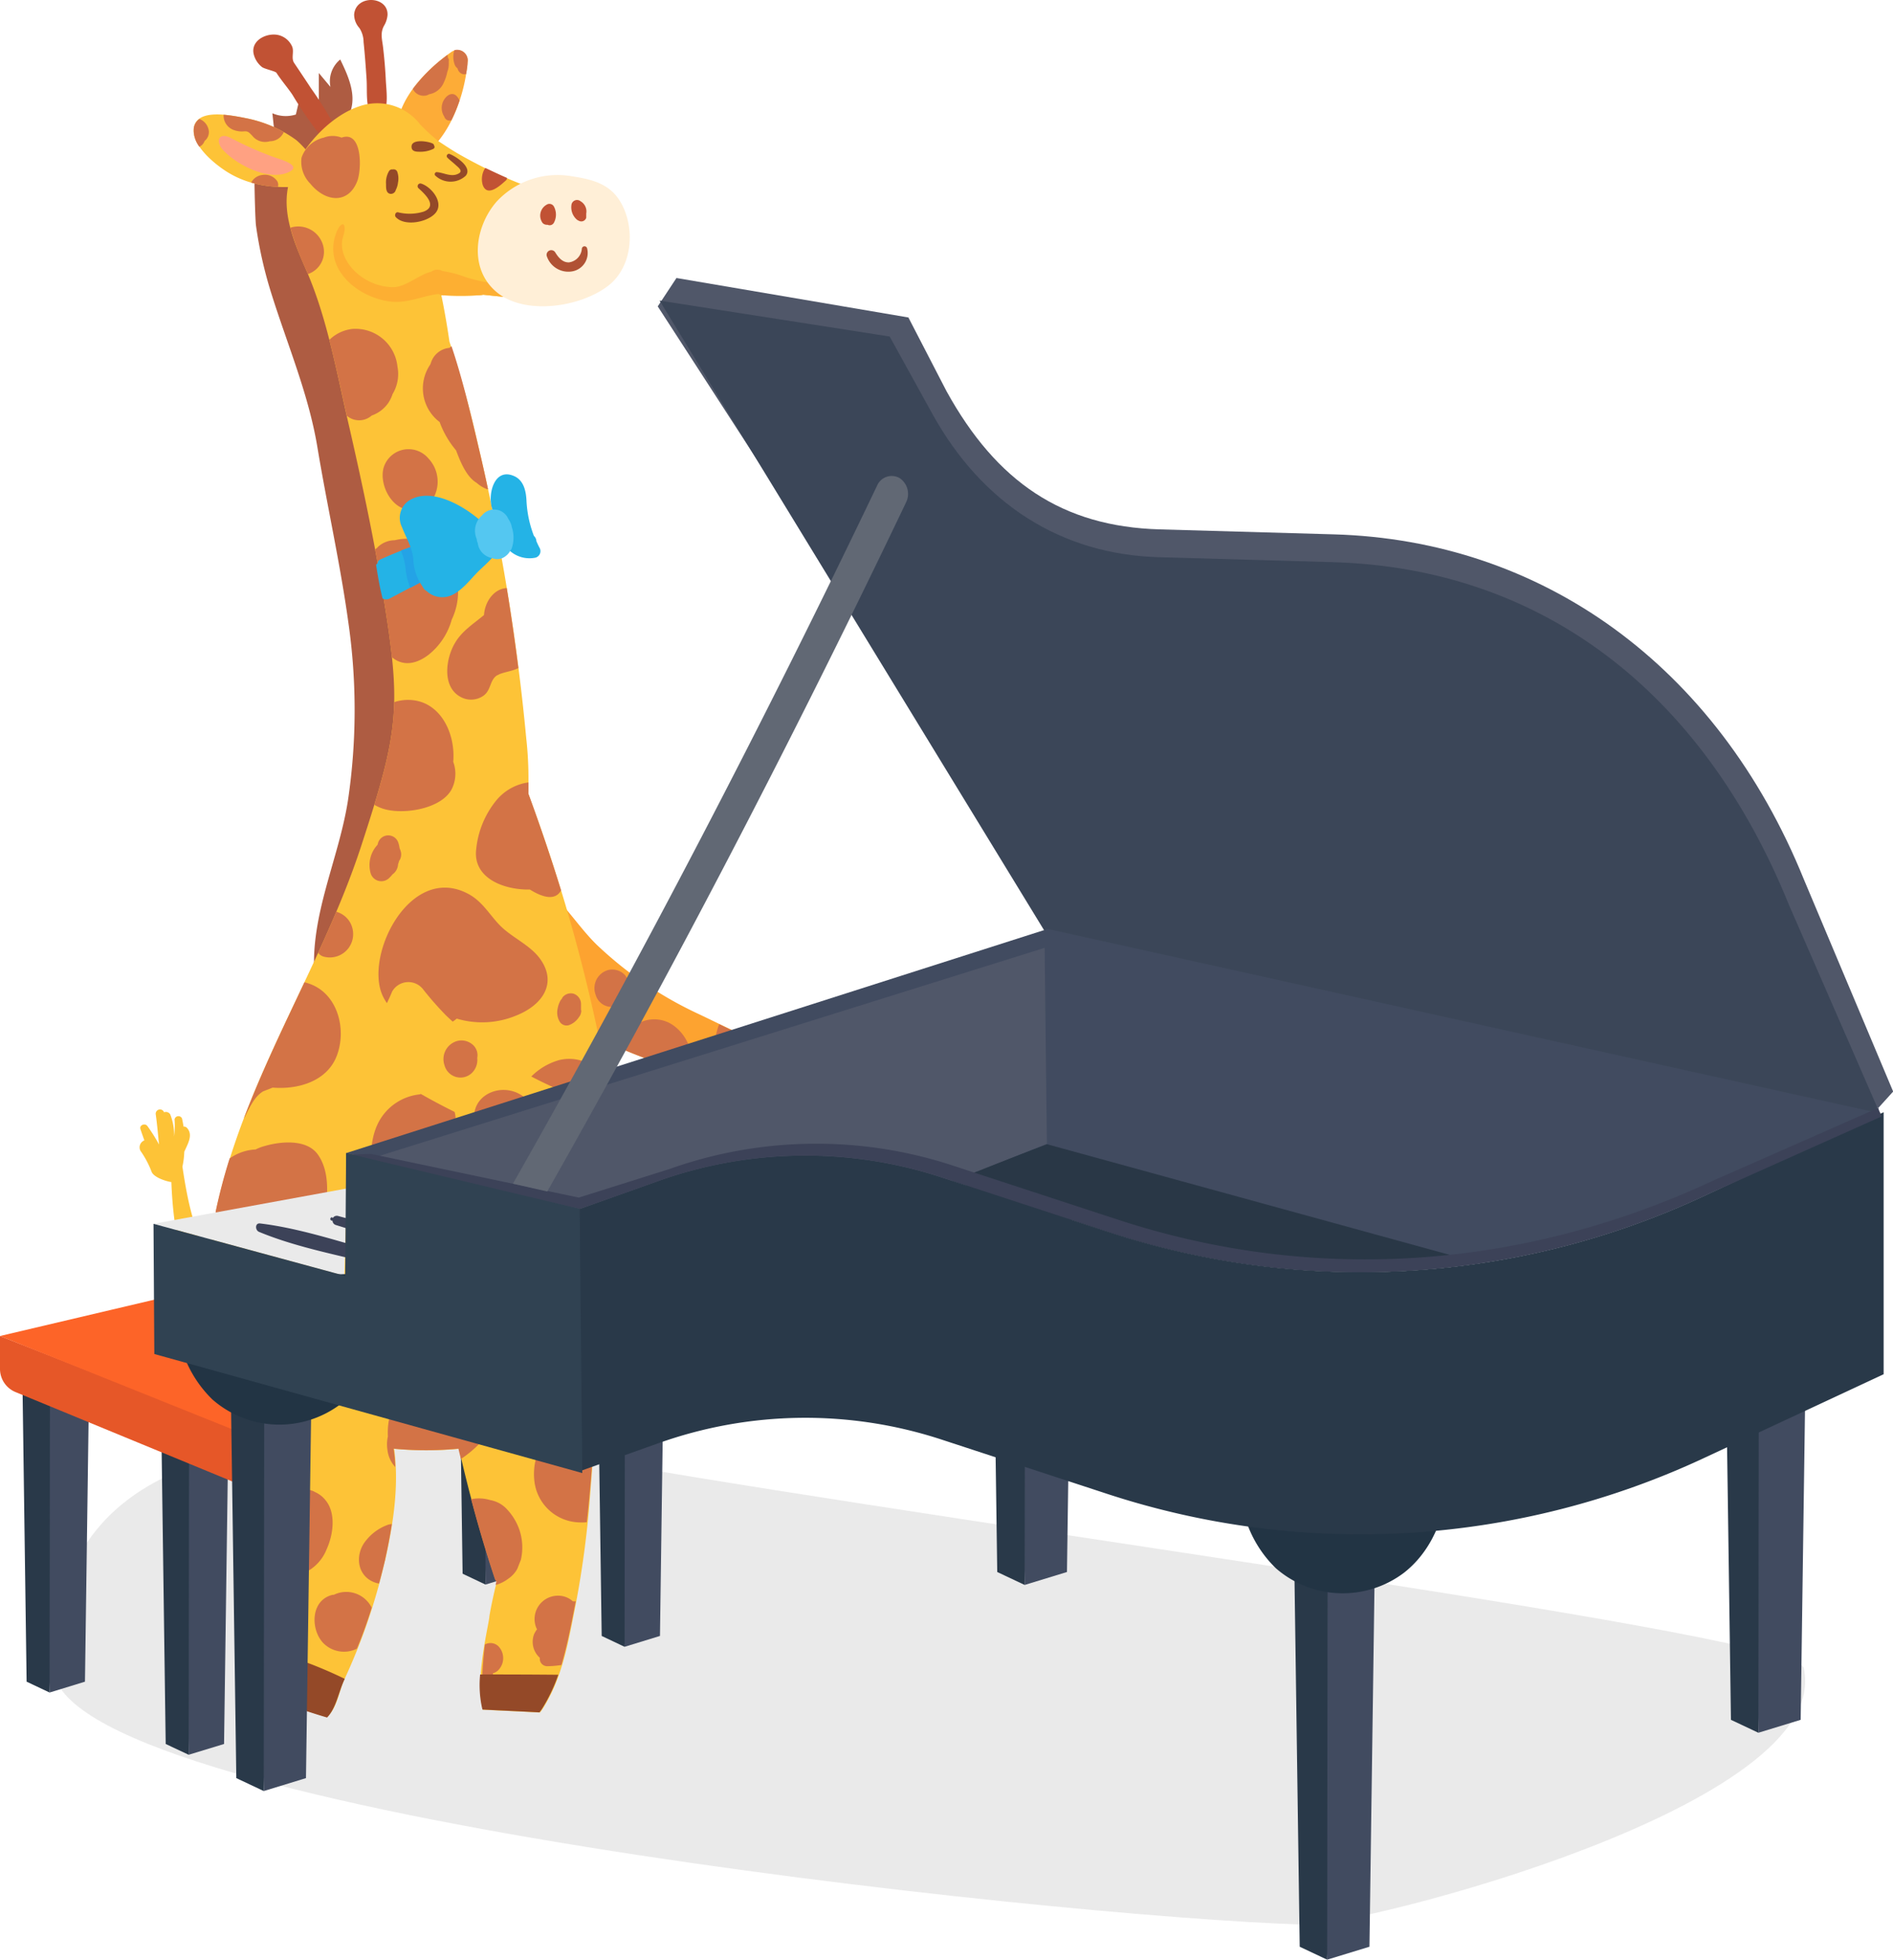 <svg xmlns="http://www.w3.org/2000/svg" viewBox="0 0 254.65 263.57"><defs><style>.cls-1{isolation:isolate;}.cls-2,.cls-22{fill:#eaeaea;}.cls-2{mix-blend-mode:multiply;}.cls-3{fill:#293949;}.cls-4{fill:#414b60;}.cls-5{fill:#e65728;}.cls-6{fill:#fd6428;}.cls-7{fill:#c15234;}.cls-8{fill:#fda330;}.cls-9{fill:#944928;}.cls-10{fill:#d37346;}.cls-11{fill:#ae5c42;}.cls-12{fill:#fdc337;}.cls-13{fill:#fdac37;}.cls-14{fill:#ffa182;}.cls-15{fill:#fdaf32;}.cls-16{fill:#ffefd7;}.cls-17{fill:#b05234;}.cls-18{fill:#24b3e6;}.cls-19{fill:#24a3e6;}.cls-20{fill:#54c7f1;}.cls-21{fill:#505769;}.cls-23{fill:#3c4258;}.cls-24{fill:#3b4658;}.cls-25{fill:#242931;}.cls-26{fill:#223444;}.cls-27{fill:#293746;}.cls-28{fill:#304252;}.cls-29{fill:#616874;}</style></defs><title>piano</title><g class="cls-1"><g id="Layer_2" data-name="Layer 2"><g id="Layer_2-2" data-name="Layer 2"><path class="cls-2" d="M242.65,224.36c4.13,18.6-60,34.7-67,34.5-34-1-168.42-15.45-168.42-34.5s11.36-38.59,75.42-27.5C134.65,205.86,241.65,219.86,242.65,224.36Z"></path><polygon class="cls-3" points="8.29 184.98 6.67 227.64 3.58 226.18 3 184.35 8.29 184.98"></polygon><polygon class="cls-4" points="6.72 184.98 6.67 227.64 11.43 226.18 12.01 184.35 6.72 184.98"></polygon><polygon class="cls-3" points="27 193.36 25.38 236.01 22.29 234.56 21.71 192.73 27 193.36"></polygon><polygon class="cls-4" points="25.43 193.36 25.38 236.01 30.14 234.56 30.72 192.73 25.43 193.36"></polygon><polygon class="cls-3" points="66.93 170.46 65.31 213.12 62.23 211.66 61.64 169.83 66.93 170.46"></polygon><polygon class="cls-4" points="65.36 170.46 65.31 213.12 70.07 211.66 70.66 169.83 65.36 170.46"></polygon><polygon class="cls-3" points="85.64 178.84 84.02 221.49 80.94 220.03 80.35 178.21 85.64 178.84"></polygon><polygon class="cls-4" points="84.07 178.84 84.02 221.49 88.78 220.03 89.36 178.21 84.07 178.84"></polygon><path class="cls-5" d="M0,179.69v4.42a3.37,3.37,0,0,0,2.09,3.12l41.45,17.09v-7.45Z"></path><polygon class="cls-6" points="0 179.69 37.91 194.91 106.18 176.14 69.34 163.36 0 179.69"></polygon><path class="cls-7" d="M106.88,141.71c.71.18,1.42.34,2.15.46a4.79,4.79,0,0,1,1.79.55c1.18.75.67,1.86.32,2.91-.69,2-1.37,2.69-3.6,2.17l-1.67-.38A22,22,0,0,1,106.88,141.71Z"></path><path class="cls-8" d="M71.38,127.27a36.73,36.73,0,0,0,1.66-3.4,24.49,24.49,0,0,0,1.66-3.22c2,2.07,3.58,4.47,5.63,6.47A51.14,51.14,0,0,0,94,136.39c5,2.38,9.56,4.83,15,5.78a4.79,4.79,0,0,1,1.79.55c1.18.75.67,1.86.32,2.91-.69,2-1.37,2.69-3.6,2.17-8.87-2.05-18.39-3.84-26.57-8A74.59,74.59,0,0,1,69.76,133C70.18,131,70.77,129.15,71.38,127.27Z"></path><path class="cls-9" d="M106.88,141.71c.71.18,1.42.34,2.15.46a4.79,4.79,0,0,1,1.79.55c1.18.75.67,1.86.32,2.91-.69,2-1.37,2.69-3.6,2.17l-1.67-.38A22,22,0,0,1,106.88,141.71Z"></path><path class="cls-10" d="M90.43,137.81a5.87,5.87,0,0,1,2.39,6.45,71.75,71.75,0,0,1-8.72-3C83.62,137.8,87.65,136,90.43,137.81Z"></path><path class="cls-10" d="M84,131.07a2,2,0,0,1,.54,1.73,2.45,2.45,0,0,1-.71,2,2.23,2.23,0,0,1-3.7-1,2.53,2.53,0,0,1,1.74-3.35A2.35,2.35,0,0,1,84,131.07Z"></path><path class="cls-10" d="M100,143.9a3.4,3.4,0,0,1-2,.1c-1.86-.51-2-2.5-1.79-4.11a8.51,8.51,0,0,1,.54-2.14,66.8,66.8,0,0,0,7.63,3.23A4,4,0,0,1,100,143.9Z"></path><path class="cls-11" d="M44.45,11.69,42.89,9.82v4L40.46,12.6l-.66,2.8a4.48,4.48,0,0,1-3.16-.17l.81,7.48-3.13-.85c-.21-.06,0,7.8.12,8.51a56.37,56.37,0,0,0,2.09,9.19c2.16,6.88,5,13.51,6.17,20.61C44,68,45.77,75.81,46.86,83.71a82.7,82.7,0,0,1-.06,24c-1.25,7.91-5.1,15.39-4.5,23.52,5.87-7.3,11.44-14.94,15.41-23.43S64,89.92,63.15,80.59C61.67,64.66,51.35,51.14,45.37,36.3c-1.58-3.94-2.89-8.16-2.43-12.39.39-3.6,2.6-5.4,4-8.45C48.12,13,46.87,10.27,45.77,8A3.8,3.8,0,0,0,44.45,11.69Z"></path><path class="cls-12" d="M19.42,153.38c-.18-.51-.36-1-.53-1.53s.62-.84.94-.4a22.9,22.9,0,0,1,1.56,2.48c-.13-1.33-.25-2.67-.43-4a.58.58,0,0,1,1.11-.33.69.69,0,0,1,.82.26,7.31,7.31,0,0,1,.52,3,11,11,0,0,0,.07-2.3.53.53,0,0,1,1-.14c.08.34.15.72.21,1.1a.58.58,0,0,1,.53.26c.77.92,0,2.14-.43,3.13a11,11,0,0,1-.25,2c.74,4.94,2,11.89,6.11,14.94a1.13,1.13,0,0,1,.17,1.71c1,.68.21,2.48-1,2.06-5.56-1.92-6.52-10.71-6.77-16.64-.28,0-2.32-.51-2.66-1.39a12.55,12.55,0,0,0-1.49-2.8A1,1,0,0,1,19.42,153.38Z"></path><path class="cls-7" d="M52.13,2.05a3.43,3.43,0,0,1-.49,1.45c-.53,1-.21,1.89-.1,2.94.16,1.37.28,2.76.35,4.14.08,1.77.44,3.67-.47,5.24a.8.8,0,0,1-1.36,0c-.93-1.55-.63-3.48-.75-5.24s-.23-3.29-.4-4.92a3.51,3.51,0,0,0-.56-1.89,2.69,2.69,0,0,1-.71-1.84C47.88-.77,52.27-.55,52.13,2.05Z"></path><path class="cls-7" d="M39.32,6.31c.25.7-.18,1.54.26,2.17.31.46,1.75,2.61,2.24,3.37a48.34,48.34,0,0,1,3.31,5.34c.51,1.08-.87,2.39-1.77,1.37a53.7,53.7,0,0,1-4-5.78c-.56-.86-1.49-1.93-2.18-3C37,9.56,35.57,9.28,35.22,9a3.19,3.19,0,0,1-1.09-1.71c-.47-2,2.1-3.09,3.66-2.47A2.7,2.7,0,0,1,39.32,6.31Z"></path><path class="cls-13" d="M53.16,19.14l.21-.19c-.6-5,3.7-9.38,7.4-12a1.4,1.4,0,0,1,2.13,1.4c-.4,4.82-2.68,11.1-7.29,13.4a.85.85,0,0,1-1-.24C53.33,21.73,52,20.2,53.16,19.14Z"></path><path class="cls-12" d="M31.22,154.88c4.63-14.2,12.75-26.94,17.38-41.13,5.11-15.66,5.46-18.54,2.8-34.55-1.26-7.58-2.88-15.09-4.6-22.58C45.24,49.84,44,42.76,41.2,36.34c-1.62-3.73-3.47-7.9-2.25-12s5.2-8.6,9.27-10a7.29,7.29,0,0,1,8.29,2.38A23.8,23.8,0,0,0,59,19c.83.55,1.66,1.1,2.49,1.59a64.48,64.48,0,0,0,10.7,4.95A1.46,1.46,0,0,1,72,28.33a18,18,0,0,0-1.94,4.26,1.64,1.64,0,0,1-.18,2.18A5.12,5.12,0,0,0,70.69,37a1.64,1.64,0,0,1-.06,1.72A1.49,1.49,0,0,1,69,40.06l-4-.42a2.4,2.4,0,0,1-.4.06,41.5,41.5,0,0,1-5.23,0q.64,3.12,1.09,6.24A142.41,142.41,0,0,1,64.35,60a288.2,288.2,0,0,1,6.44,39.28,48.89,48.89,0,0,1,.26,7.44A225.3,225.3,0,0,1,82,147a128.26,128.26,0,0,1,2,20.5c0,6.65,1,13.82-3.51,19.23-1,1.18-.43,4.44-.51,5.87q-.23,3.93-.55,7.86a130.44,130.44,0,0,1-2,15.41c-1,5-1.74,9.75-4.46,14a5.48,5.48,0,0,1-.34.46c-2.55-.14-5.11-.25-7.66-.38-1.11-3.82.66-10.85.86-12.48a.24.24,0,0,1,0-.08c.27-1.56.61-3.12,1-4.67a1.56,1.56,0,0,1-.25-.46,178.71,178.71,0,0,1-4.83-17.4,46.29,46.29,0,0,1-8.73,0c.68,4.9-.12,10.12-1.18,14.84,0,.07-.06.25-.07.27a79.83,79.83,0,0,1-5.4,15.81c-.76,1.63-1,3.88-2.37,5.17-.89-.26-1.78-.54-2.66-.83-1.73-.68-3.48-1.32-5.21-2-.75-3.67,1.87-8.28,3.06-11.73a1.79,1.79,0,0,1,.44-.71c0-2.7-.12-5.4-.25-8.09l-.09-.59a1.29,1.29,0,0,1-.14-.36c-1.49-5.9-2.89-11.8-3.82-17.79C25.8,181.38,26.92,168.09,31.22,154.88Z"></path><path class="cls-12" d="M26.08,17.15c.47-2.65,5.1-1.61,6.87-1.28A16.94,16.94,0,0,1,39.8,18.8c.92.69,5.53,5.61,2.33,6.07-3.9.57-7.94.45-11.4-1.64C29,22.19,25.67,19.53,26.08,17.15Z"></path><path class="cls-10" d="M43.38,32.75A3.16,3.16,0,0,1,42,36.6a3.47,3.47,0,0,1-.59.27l-.21-.53a40.67,40.67,0,0,1-2.15-5.71A3.46,3.46,0,0,1,43.38,32.75Z"></path><path class="cls-10" d="M60.74,46.57c1.49,4.42,2.55,9,3.61,13.47q.69,2.88,1.3,5.76l-.13,0a4.77,4.77,0,0,1-1.43-.88c-1.36-.81-2.18-2.86-2.74-4.35a12.56,12.56,0,0,1-2.21-3.81A5.67,5.67,0,0,1,57.9,49c0-.07.05-.14.07-.21a2.88,2.88,0,0,1,2.47-2Z"></path><path class="cls-10" d="M41.53,132.28c4,1.33,5.21,6.41,3.66,10-1.38,3.16-5.09,4.28-8.51,4l-1.28.5c-1.1.68-1.65,1.82-2.45,3.41a1.64,1.64,0,0,1-.14.22c2.37-6.24,5.29-12.25,8.14-18.29A4.18,4.18,0,0,1,41.53,132.28Z"></path><path class="cls-10" d="M77.86,157.55c-1.51,1.15-3.43,1.77-5,.51-2.09-1.7-4.08-6.73-3.61-9.38a8.59,8.59,0,0,1,6-6.11,5.72,5.72,0,0,1,4.63.9l.32-.13a3.18,3.18,0,0,1,1-.22C82,147,82.61,150.89,83,154.31A18.15,18.15,0,0,1,77.86,157.55Z"></path><path class="cls-10" d="M35.7,154.11c2.12-.6,5.48-.91,7,1.09,1.77,2.39,1.42,6.07.82,8.79-1.43,6.46-10,4.41-13.34.7A7.23,7.23,0,0,1,29,163a73.45,73.45,0,0,1,1.89-7.19,6.56,6.56,0,0,1,3.5-1.21A6.35,6.35,0,0,1,35.7,154.11Z"></path><path class="cls-10" d="M50.72,212.93c-2.71-.73-3.1-3.83-1.45-5.78a6.6,6.6,0,0,1,3-2.1,2.24,2.24,0,0,1,.44-.07c-.25,1.62-.56,3.21-.9,4.74,0,.13-.6,2.43-.82,3.26Z"></path><path class="cls-10" d="M72.25,219.12a.67.67,0,0,1-.09-.14,3.14,3.14,0,0,1,2.73-4.36,2.94,2.94,0,0,1,2.17.75h.15l.24,0c-.44,2.13-1,5.42-1.93,8.57a13.48,13.48,0,0,1-1.9.16,1,1,0,0,1-1-1.13,2.88,2.88,0,0,1-.78-3.16A3.8,3.8,0,0,1,72.25,219.12Z"></path><path class="cls-10" d="M50.78,157.84c-1.34-1.82-.83-5.08.16-6.93a7.08,7.08,0,0,1,5.53-3.72,1.28,1.28,0,0,1,.29-.13,2.16,2.16,0,0,1,2.14.39,3.07,3.07,0,0,1,2.37,3.3,6.71,6.71,0,0,1-1.7,3.46,5.3,5.3,0,0,1-.9,1.3A5.94,5.94,0,0,1,54.89,158a3.9,3.9,0,0,1-1.3.28,7.65,7.65,0,0,1-1.13.27A1.59,1.59,0,0,1,50.78,157.84Z"></path><path class="cls-10" d="M37.3,222.63c.28-1.13.59-2.24.92-3.36a2,2,0,0,1,2.09,1.56,1.61,1.61,0,0,1,.48,1c0,.37.08.74.1,1.11a1.51,1.51,0,0,1-2.26,1.3A4.18,4.18,0,0,1,37.3,222.63Z"></path><path class="cls-10" d="M44.74,214.5l.16,0A3.81,3.81,0,0,1,50,216.23c-.58,1.86-1.23,3.71-2,5.52a3.92,3.92,0,0,1-4.51-.76C41.75,219.16,41.76,215.21,44.74,214.5Z"></path><path class="cls-10" d="M53.17,197.31A4.05,4.05,0,0,1,52.12,195a4.82,4.82,0,0,1,.06-1.81,9.34,9.34,0,0,1,2-6.31c.51-3.79,8.8-9.49,12.39-7.19,4.5-.28,8.35,2,6.1,7.83a8.15,8.15,0,0,1-6.09,5c-.14,0-.3.06-.45.09-.37.38-.73.74-1.06,1.06-.18.17-.4.36-.64.56A15,15,0,0,1,62,196.23c-.11-.47-.23-.93-.33-1.39a46.29,46.29,0,0,1-8.73,0C53.08,195.68,53.14,196.5,53.17,197.31Z"></path><path class="cls-10" d="M63.38,201.64a5.09,5.09,0,0,1,2.57.12,3.94,3.94,0,0,1,2.1,1.08,7.67,7.67,0,0,1,1.85,3,7.42,7.42,0,0,1,.17,3.94L69.59,211a3.75,3.75,0,0,1-1.24,1.35,4.81,4.81,0,0,1-1.67.82c0-.15.06-.3.1-.45a1.56,1.56,0,0,1-.25-.46C65.36,208.74,64.32,205.2,63.38,201.64Z"></path><path class="cls-10" d="M65.23,221.18a1.54,1.54,0,0,1,1.83.25,2.31,2.31,0,0,1-.07,3.24,1.59,1.59,0,0,1-.68.38,1.75,1.75,0,0,1-1.49,1.86C64.87,225,65,223.08,65.23,221.18Z"></path><path class="cls-10" d="M67.19,90.67a1.37,1.37,0,0,1-.32.16c-1,.62-.79,2-1.83,2.74a2.91,2.91,0,0,1-3.07.17c-2.56-1.36-2-5.2-.76-7.27.93-1.61,2.52-2.59,3.9-3.75.11-1.75,1.29-3.52,3.06-3.63q.87,5.35,1.56,10.76C69,90.24,68.1,90.33,67.19,90.67Z"></path><path class="cls-10" d="M71.28,119.64c-3.48.07-7.7-1.52-7.22-5.43a12.31,12.31,0,0,1,2.64-6.48,6.81,6.81,0,0,1,4.39-2.5c0,.51,0,1,0,1.53q2.36,6.46,4.39,13C74.68,121.18,73,120.71,71.28,119.64Z"></path><path class="cls-10" d="M56.18,169.28a2.77,2.77,0,0,1,2,3.56A5.4,5.4,0,0,1,55.75,176a2.78,2.78,0,0,1-.57.21,2.29,2.29,0,0,1-1.18.07,2.1,2.1,0,0,1-1.92-1.67,1.67,1.67,0,0,1,0-.31,4.8,4.8,0,0,1,.7-3.44A3.26,3.26,0,0,1,56.18,169.28Z"></path><path class="cls-10" d="M78.19,135.9s0,.09,0,.13a1.44,1.44,0,0,1-.33.8,2.68,2.68,0,0,1-1.36,1.06,1.09,1.09,0,0,1-1.22-.5,2.42,2.42,0,0,1-.26-1.77,3.23,3.23,0,0,1,.25-.8,1.62,1.62,0,0,1,.2-.36c.25-.3.29-.35.1-.16a1.41,1.41,0,0,1,1.59-.65,1.47,1.47,0,0,1,1,1.36c0,.16,0,.33,0,.5s0,.05,0,.07a2.44,2.44,0,0,1,0,.27Z"></path><path class="cls-10" d="M39.5,212c0-1.45-.1-2.89-.17-4.34l-.09-.59a1.29,1.29,0,0,1-.14-.36q-.68-2.66-1.31-5.31a6.12,6.12,0,0,1,2.42-1,3.2,3.2,0,0,1,2,.18l.13.08a3.78,3.78,0,0,1,1.48,1.15c1.41,1.75,1,4.62.13,6.53a5.85,5.85,0,0,1-4.36,3.64Z"></path><path class="cls-10" d="M30.89,175.79a7.31,7.31,0,0,1,2-1.42,4.1,4.1,0,0,1,2.7-.36c2.42.11,4.1,2.18,4.69,5.1a9.27,9.27,0,0,1-4.93,10.11l-.06-.35a18.4,18.4,0,0,1-6.67-11A12.93,12.93,0,0,1,30.89,175.79Z"></path><path class="cls-10" d="M53.47,49.33A5.2,5.2,0,0,1,52.81,53a4.77,4.77,0,0,1-.61,1.24A4.55,4.55,0,0,1,50,55.89a2.56,2.56,0,0,1-2.55.49,2.88,2.88,0,0,1-.8-.46c-.76-3.38-1.48-6.81-2.35-10.2a5.23,5.23,0,0,1,3.12-1.48A5.67,5.67,0,0,1,53.47,49.33Z"></path><path class="cls-10" d="M78,204.76a6.25,6.25,0,0,1-6.1-5.45c-.59-4.4,2.67-9.19,7.28-9.35a6.5,6.5,0,0,1,.67-.34c0,1.13.12,2.28.08,3-.24,4.3-.59,8.57-1,12.11A5.32,5.32,0,0,1,78,204.76Z"></path><path class="cls-10" d="M57.42,68.11a1.7,1.7,0,0,1-1.47.4c-.12,0-.22,0-.35.06-2.76.28-4.64-3.28-4-5.65a3.5,3.5,0,0,1,6.05-1.24A4.54,4.54,0,0,1,57.42,68.11Z"></path><path class="cls-10" d="M51,73.42a3.34,3.34,0,0,1,2.1-.76,6.73,6.73,0,0,1,1.85-.2,5.14,5.14,0,0,1,5.32,2.47,8.67,8.67,0,0,1,.5,8.4,9.15,9.15,0,0,1-3.15,4.76c-2,1.5-3.68,1.33-4.9.3-.44-4.18-1.49-10.35-2.27-14.5.1-.06.18-.14.28-.2A1.72,1.72,0,0,1,51,73.42Z"></path><path class="cls-10" d="M66,165c1.33-1.48,4.08-1.89,5.83-1.74a35.06,35.06,0,0,0,6.87.18c1.34-.14,3.36-.7,5.17-.75.09,1.63.14,3.25.15,4.87,0,1.3,0,2.65.08,4-3,2.12-8.17,3.26-11.5,3.23-2.21,0-4.69-.74-5.87-2.74a12.75,12.75,0,0,1-1.23-3.46,5.24,5.24,0,0,1-.21-2.18A3,3,0,0,1,66,165Z"></path><path class="cls-10" d="M43.53,128.66a1.32,1.32,0,0,1-.73-.52c.84-1.83,1.65-3.66,2.44-5.51a3.06,3.06,0,0,1,2.16,2.19A3.14,3.14,0,0,1,43.53,128.66Z"></path><path class="cls-10" d="M50.78,113.63a2.76,2.76,0,0,0,.08-.27,1.43,1.43,0,0,1,2.73,0,4.67,4.67,0,0,1,.17.74,3,3,0,0,1,.16.45,1.5,1.5,0,0,1-.25,1.27c0,.14-.08.28-.12.41a1.78,1.78,0,0,1-.75,1.37,4.51,4.51,0,0,1-.47.51,1.5,1.5,0,0,1-2.47-.66A4,4,0,0,1,50.78,113.63Z"></path><path class="cls-10" d="M55.54,94.17c3.86.43,5.75,4.62,5.43,8.29a4.62,4.62,0,0,1-.22,3.71c-1.45,2.7-6.68,3.46-9.28,2.58a6,6,0,0,1-1.12-.51c1.75-5.71,2.58-9.54,2.67-13.8A5.88,5.88,0,0,1,55.54,94.17Z"></path><path class="cls-14" d="M31.13,18.6c-.48-.25-1.13-.5-1.52-.12s-.08,1.17.33,1.62c1.75,2,6.15,4.31,8.88,3.06,2-.91-1.27-1.77-2.06-2.06A46.36,46.36,0,0,1,31.13,18.6Z"></path><path class="cls-9" d="M75.1,225.25a22.39,22.39,0,0,1-2.2,4.6,5.48,5.48,0,0,1-.34.46c-2.55-.14-5.11-.25-7.66-.38a14.23,14.23,0,0,1-.31-4.72Q69.84,225.2,75.1,225.25Z"></path><path class="cls-9" d="M44,231c-.89-.26-1.78-.54-2.66-.83-1.73-.68-3.48-1.32-5.21-2a12,12,0,0,1,.82-6,59.51,59.51,0,0,1,9.43,3.63C45.54,227.5,45.26,229.69,44,231Z"></path><path class="cls-15" d="M52.45,40.55c-4.3-.56-8.89-4.26-7.3-9,.67-2,1.66-1.76,1,.3-.94,3,2.58,6.77,6.77,6.77,1.64,0,3.59-1.76,5.07-2.06a1.35,1.35,0,0,1,1.52-.11,14.67,14.67,0,0,1,3,.78,20.78,20.78,0,0,0,7.55,1,1.34,1.34,0,0,1,.66.13,1.3,1.3,0,0,1-.14.29A1.49,1.49,0,0,1,69,40.06l-4-.42a2.4,2.4,0,0,1-.4.06,41.5,41.5,0,0,1-5.23,0,3.52,3.52,0,0,1-.35-.16C56.92,39.75,54.8,40.86,52.45,40.55Z"></path><path class="cls-16" d="M66.75,27.18A11.17,11.17,0,0,1,77,23.72c2.87.44,5.32,1.08,6.74,3.94,1.69,3.39,1.25,8.24-1.83,10.7-3.76,3-11.73,4.24-15.48.59C63.07,35.74,64,30.38,66.75,27.18Z"></path><path class="cls-7" d="M76.89,27.46A.76.76,0,0,1,78,27l.1.07a1.58,1.58,0,0,1,.76,1.66,2.36,2.36,0,0,1,0,.28,2.7,2.7,0,0,1,0,.28.69.69,0,0,1-1,.4,1,1,0,0,1-.28-.17A2.19,2.19,0,0,1,76.89,27.46Z"></path><path class="cls-7" d="M73.52,27.54a.69.69,0,0,1,1,.25,2.3,2.3,0,0,1,0,2.15.65.65,0,0,1-.86.29A.82.82,0,0,1,73,30,1.68,1.68,0,0,1,73.52,27.54Z"></path><path class="cls-17" d="M74.67,33.91c.43.71,1,1.41,1.87,1.38a2,2,0,0,0,1.73-1.83.36.36,0,0,1,.7-.09,2.51,2.51,0,0,1-2,3.13,3.05,3.05,0,0,1-3.43-2.1A.63.63,0,0,1,74.67,33.91Z"></path><path class="cls-10" d="M40.56,21.22a4.13,4.13,0,0,1,3-2.71,3.28,3.28,0,0,1,2.39,0c2.79-1,2.73,4.23,2.11,5.85-1.2,3.1-4.25,2.86-6.32.34A4.19,4.19,0,0,1,40.56,21.22Z"></path><path class="cls-9" d="M58.73,23.15c1,.06,2,.75,3,.17.59-.34-.1-.82-.43-1.13s-.76-.63-1.13-1a.3.3,0,0,1,.29-.49c.89.34,3.14,1.8,2.19,2.94a3,3,0,0,1-4.12-.05A.28.28,0,0,1,58.73,23.15Z"></path><path class="cls-9" d="M53.53,28.55A6.43,6.43,0,0,0,57,28.46c1.92-.75.16-2.36-.71-3.15a.37.37,0,0,1,.36-.62c1.41.44,3.15,2.61,1.9,4-1.08,1.21-4.12,1.8-5.31.51C53.05,29,53.17,28.51,53.53,28.55Z"></path><path class="cls-9" d="M52.34,23a.5.5,0,0,1,.51-.21.51.51,0,0,1,.6.34,2.74,2.74,0,0,1,.09,1.42,2.82,2.82,0,0,1-.3,1l0,0a.67.67,0,0,1-.74.52c-.6-.1-.57-.84-.57-1.31A3,3,0,0,1,52.34,23Z"></path><path class="cls-9" d="M58.21,19.31a.34.34,0,0,1,.19.28.29.29,0,0,1-.08.42,3.92,3.92,0,0,1-1.83.4c-.44,0-1.05,0-1.12-.56C55.19,18.6,57.63,19,58.21,19.31Z"></path><path class="cls-10" d="M59.77,15.69a2.1,2.1,0,0,1,0-2.33c.51-.77,1.28-1,1.8-.27a1.26,1.26,0,0,1,.24.44,20.16,20.16,0,0,1-1.08,2.63A.71.71,0,0,1,59.77,15.69Z"></path><path class="cls-10" d="M55.56,11.93a22.09,22.09,0,0,1,4.63-4.54,2.7,2.7,0,0,1,.07.41c.15.12.12.28.11.45s0,.14,0,.21a3.06,3.06,0,0,1-.2,1.22,6.12,6.12,0,0,1-.52,1.53,2.6,2.6,0,0,1-1.93,1.47,1.24,1.24,0,0,1-.38.16,1.6,1.6,0,0,1-1.8-.87S55.57,11.94,55.56,11.93Z"></path><path class="cls-10" d="M62.17,9.94a1,1,0,0,1-.61-.71l-.05-.07a1.09,1.09,0,0,1-.32-.41,3,3,0,0,1-.07-2A1.42,1.42,0,0,1,62.9,8.36c0,.52-.11,1.06-.2,1.6A.81.81,0,0,1,62.17,9.94Z"></path><path class="cls-10" d="M26.08,17.15A1.8,1.8,0,0,1,26.83,16a2,2,0,0,1,1.23,1.43,1.51,1.51,0,0,1-.54,1.53,1.32,1.32,0,0,1-.7.78A3.59,3.59,0,0,1,26.08,17.15Z"></path><path class="cls-10" d="M35.31,23.53a2,2,0,0,1,2,.86,1,1,0,0,1,.08.75,15.64,15.64,0,0,1-3.6-.58A1.92,1.92,0,0,1,35.31,23.53Z"></path><path class="cls-10" d="M30.08,15.43a26.15,26.15,0,0,1,2.87.44,17.47,17.47,0,0,1,5.23,1.89A2.06,2.06,0,0,1,36.29,19a2.19,2.19,0,0,1-2.38-.78c-.39-.36-.48-.57-1-.56a3.16,3.16,0,0,1-1.58-.22A2.06,2.06,0,0,1,30.08,15.43Z"></path><path class="cls-7" d="M68.07,24.25c-.75.69-2.52,2.33-3.13.63a2.74,2.74,0,0,1,.17-2,1.41,1.41,0,0,1,.18-.29c1,.47,1.93.92,2.91,1.34A.39.39,0,0,1,68.07,24.25Z"></path><path class="cls-10" d="M61.44,137a4.65,4.65,0,0,1-1.4.84c-3.47,1.36-7.09-1-8.48-3.74C48.83,128.75,55.11,116,63,120.23c1.87,1,2.79,2.7,4.16,4.14,1.65,1.73,4.15,2.69,5.53,4.64,2.26,3.2.35,6.14-3.23,7.57A11.94,11.94,0,0,1,61.44,137Z"></path><path class="cls-7" d="M86.6,151.21c.7.17,1.42.33,2.15.46a5,5,0,0,1,1.79.54c1.18.75.67,1.86.32,2.91-.69,2-1.38,2.69-3.61,2.17l-1.66-.38A22,22,0,0,1,86.6,151.21Z"></path><path class="cls-12" d="M51.1,136.77c.6-1.13,1.18-2.26,1.65-3.41a2.51,2.51,0,0,1,4.12-.36,42.22,42.22,0,0,0,3.18,3.62,51.38,51.38,0,0,0,13.65,9.27c5,2.37,9.56,4.82,15,5.78a5,5,0,0,1,1.79.54c1.18.75.67,1.86.32,2.91-.69,2-1.38,2.69-3.61,2.17-8.87-2-18.39-3.84-26.56-8-2-1-4.18-2.2-6.29-3.49A7.75,7.75,0,0,1,51.1,136.77Z"></path><path class="cls-9" d="M86.6,151.21c.7.17,1.42.33,2.15.46a5,5,0,0,1,1.79.54c1.18.75.67,1.86.32,2.91-.69,2-1.38,2.69-3.61,2.17l-1.66-.38A22,22,0,0,1,86.6,151.21Z"></path><path class="cls-10" d="M70.15,147.3a5.9,5.9,0,0,1,2.39,6.46,73.54,73.54,0,0,1-8.72-3C63.34,147.29,67.36,145.51,70.15,147.3Z"></path><path class="cls-10" d="M63.66,140.57a1.89,1.89,0,0,1,.54,1.72,2.46,2.46,0,0,1-.7,2,2.22,2.22,0,0,1-3.7-1A2.53,2.53,0,0,1,61.54,140,2.3,2.3,0,0,1,63.66,140.57Z"></path><path class="cls-10" d="M79.72,153.39a3.45,3.45,0,0,1-2,.11c-1.87-.52-2-2.5-1.79-4.12a8.1,8.1,0,0,1,.54-2.14,65.39,65.39,0,0,0,7.63,3.24A4,4,0,0,1,79.72,153.39Z"></path><path class="cls-18" d="M59.68,75.27a.94.94,0,0,0-.12-1.37c.37-.61-.23-1.7-1.06-1.41a58.83,58.83,0,0,0-7.34,2.76.62.62,0,0,0-.37.52,1,1,0,0,0-.2.21c.43,2.69.59,3.33.87,4.5a1,1,0,0,0,1,0l7.06-3.75A.92.92,0,0,0,59.68,75.27Z"></path><path class="cls-18" d="M53.24,77.92a1.19,1.19,0,0,1-.08-.16l.41,0Z"></path><path class="cls-19" d="M59.56,73.9c.37-.61-.23-1.7-1.06-1.41-1.48.53-3.06,1-4.58,1.56a8.19,8.19,0,0,1,.61,2.16,9.68,9.68,0,0,0,.53,2.51c0,.11.11.22.16.33l4.3-2.28a.92.92,0,0,0,.16-1.5A.94.94,0,0,0,59.56,73.9Z"></path><path class="cls-18" d="M67.42,72.34c-.19-.77-1.09-1.27-2.08-1.65-2.23-2.26-7.25-5.46-10.43-3.29a2.8,2.8,0,0,0-.84,3.49c.6,1.55,1.31,2.55,1.53,4.25a6.76,6.76,0,0,0,1.27,3.79,1,1,0,0,0,.51.55,3,3,0,0,0,2.17.84c1.88,0,3.38-2,4.55-3.22C65,76.12,67.85,74,67.42,72.34Z"></path><path class="cls-18" d="M72.59,73.69c-.17-.3-.29-.59-.43-.89a1.06,1.06,0,0,0-.34-.73,15.19,15.19,0,0,1-1-4.81c-.07-1.23-.37-2.62-1.6-3.2-2.77-1.29-3.66,2.51-3,4.4a.7.7,0,0,0,.83.45,6.07,6.07,0,0,0,.83,4.36A4,4,0,0,0,72.05,75,.91.91,0,0,0,72.59,73.69Z"></path><path class="cls-20" d="M68.78,73.9a4.43,4.43,0,0,0,.07-3,2.59,2.59,0,0,0-.45-1.07.61.61,0,0,0-.07-.14,2.07,2.07,0,0,0-3.48-.38,2.74,2.74,0,0,0-.72,3.18l0,.08a2.43,2.43,0,0,0,.14.48,2.34,2.34,0,0,0,1.9,2,1.77,1.77,0,0,0,1.8-.22,2.19,2.19,0,0,0,.73-.87Z"></path><path class="cls-21" d="M122.2,42.7l5.13,9.92C134.05,64.8,142.89,70.83,156,71.2l23.45.67c27.84.8,51.49,17.48,63.22,46.43l12,28.51-2,2.21-110-24.14L88.48,41.21,91,37.39Z"></path><polygon class="cls-22" points="20.65 164.6 46.68 159.84 46.32 171.6 20.65 164.6"></polygon><path class="cls-23" d="M34.84,165.68c4.59,1.91,9.74,2.94,14.57,4.12a.86.86,0,0,0,.46-1.65c-4.84-1.36-9.88-3-14.88-3.6C34.29,164.46,34.3,165.45,34.84,165.68Z"></path><path class="cls-23" d="M44.6,164.17l.13,0a.62.62,0,0,0,.45.59l2,.62a5.47,5.47,0,0,0,1.91.39.52.52,0,0,0,.26-1,5.3,5.3,0,0,0-1.83-.67l-2.06-.56a.63.63,0,0,0-.69.28l-.11-.1A.23.23,0,0,0,44.6,164.17Z"></path><path class="cls-24" d="M119.68,45.26l5.73,10.38c6.73,12.18,17.38,18.93,30.46,19.3l23.45.67c27.85.8,49.61,17.16,61.34,46.11l12.41,28.45L142.6,128.63,88.73,40.43Z"></path><path class="cls-25" d="M223.13,186.13c-4.88-4.39-6.42-12.53-3.5-18.54l.16-.33c9.13,1.43,16.74,1.3,26.12,1l.13.35c2.26,6.38.08,14.21-5.07,18.2A14.11,14.11,0,0,1,223.13,186.13Zm-2.76-17.77c-2.52,5.6-1.05,13,3.43,17a13.24,13.24,0,0,0,16.55.59c4.74-3.67,6.79-10.8,4.86-16.73C237.07,169.54,229,169.68,220.37,168.36Z"></path><polygon class="cls-3" points="37.41 189.86 35.48 240.89 31.79 239.15 31.08 189.11 37.41 189.86"></polygon><polygon class="cls-4" points="35.54 189.86 35.48 240.89 41.16 239.15 41.87 189.11 35.54 189.86"></polygon><path class="cls-26" d="M50.7,171.23c2.18,6.16.09,13.76-4.91,17.64a13.68,13.68,0,0,1-17.19-.62,15.81,15.81,0,0,1-3.39-17.94C33.9,171.68,41.92,171.56,50.7,171.23Z"></path><polygon class="cls-3" points="139.78 162.14 137.84 213.17 134.15 211.43 133.45 161.39 139.78 162.14"></polygon><polygon class="cls-4" points="137.91 162.14 137.84 213.17 143.53 211.43 144.24 161.39 137.91 162.14"></polygon><path class="cls-26" d="M153.06,143.51c2.19,6.16.1,13.76-4.9,17.64a13.68,13.68,0,0,1-17.19-.62,15.81,15.81,0,0,1-3.39-17.94C136.27,144,144.29,143.84,153.06,143.51Z"></path><polygon class="cls-3" points="180.47 212.55 178.53 263.57 174.84 261.83 174.13 211.79 180.47 212.55"></polygon><polygon class="cls-4" points="178.59 212.55 178.53 263.57 184.22 261.83 184.92 211.79 178.59 212.55"></polygon><path class="cls-26" d="M193.75,193.91c2.19,6.16.09,13.77-4.91,17.64a13.68,13.68,0,0,1-17.19-.61A15.82,15.82,0,0,1,168.26,193C177,194.36,185,194.24,193.75,193.91Z"></path><polygon class="cls-3" points="238.47 182.02 236.54 233.05 232.85 231.31 232.14 181.27 238.47 182.02"></polygon><polygon class="cls-4" points="236.6 182.02 236.54 233.05 242.23 231.31 242.93 181.27 236.6 182.02"></polygon><path class="cls-26" d="M251.76,163.39c2.18,6.16.09,13.76-4.91,17.64a13.68,13.68,0,0,1-17.19-.62,15.81,15.81,0,0,1-3.39-17.94C235,163.84,243,163.72,251.76,163.39Z"></path><path class="cls-4" d="M78,162.6l10.54-3.75a58.84,58.84,0,0,1,38.16-.49l22.32,7.3a109.16,109.16,0,0,0,80.44-4.91l22.85-11.14L140.94,124.94,46.56,155.09Z"></path><path class="cls-27" d="M199.08,169.89l-58.25-16-12.92,4.92,21.09,6.9A108.86,108.86,0,0,0,199.08,169.89Z"></path><polygon class="cls-21" points="140.53 127.48 140.83 153.84 51.36 189.23 47.81 156.47 140.53 127.48"></polygon><path class="cls-3" d="M253.39,149.59l-23.95,11.16A109.16,109.16,0,0,1,149,165.66l-22.32-7.3a58.84,58.84,0,0,0-38.16.49L78,162.6l-31.42-7.51.94,34.27L78,197.87l10.54-3.75a58.84,58.84,0,0,1,38.16-.49L149,200.94A109.26,109.26,0,0,0,229.44,196l23.95-11.17Z"></path><path class="cls-23" d="M252.69,149l-22.32,9.83c-25.4,11.84-53.39,13.91-79.89,5.24l-22.32-7.31a58.9,58.9,0,0,0-38.16.49l-12.13,3.82-28-5.88-3.28.14L78,162.6l10.54-3.75a58.84,58.84,0,0,1,38.16-.49l22.32,7.3a109.16,109.16,0,0,0,80.44-4.91l23.63-10.58C253.08,149.87,252.68,149.32,252.69,149Z"></path><polygon class="cls-28" points="46.56 155.09 46.44 171.6 20.65 164.6 20.76 182.11 78.33 198.12 77.98 162.59 46.56 155.09"></polygon><path class="cls-29" d="M121,64.29a2.14,2.14,0,0,0-3,1C102.88,96.89,86.17,129,69,159.2l4.62,1.05c17-30,33.31-61.36,48.26-92.67A2.56,2.56,0,0,0,121,64.29Z"></path></g></g></g></svg>